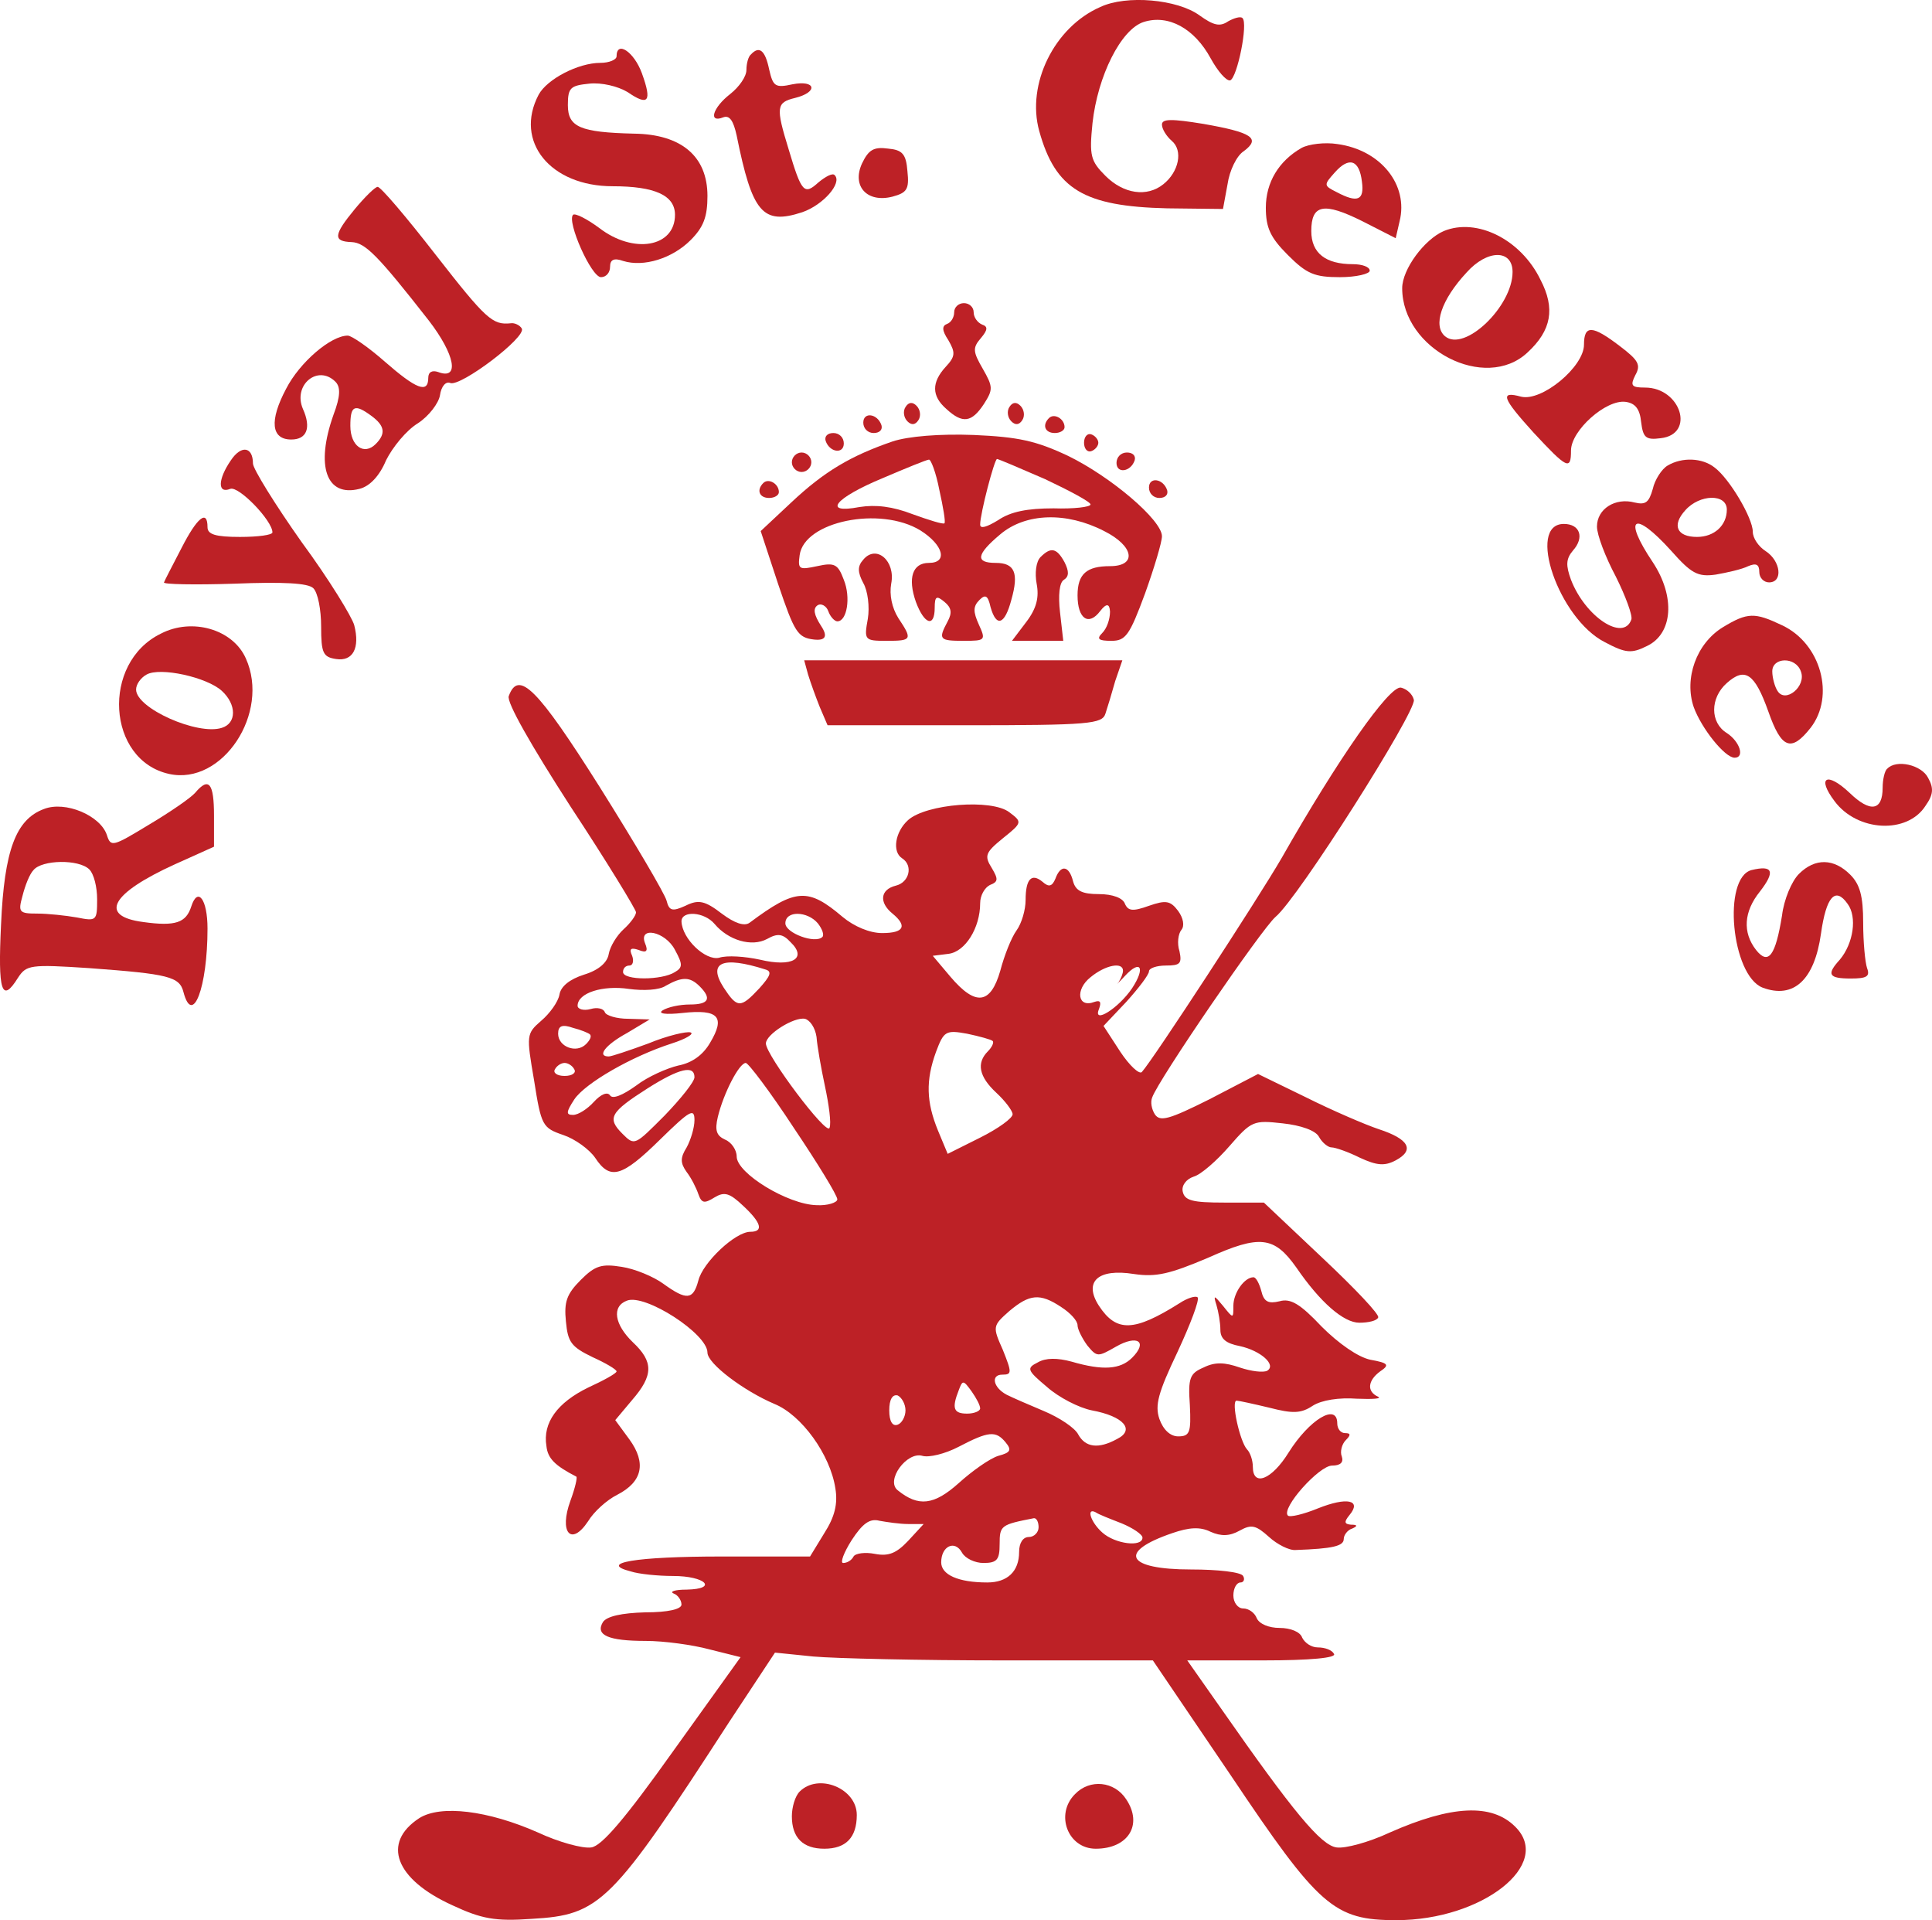 <svg viewBox="0 0 297.56 295.68" xmlns="http://www.w3.org/2000/svg" data-name="Layer 2" id="Layer_2">
  <defs>
    <style>
      .cls-1 {
        fill: #bd2126;
        fill-rule: evenodd;
      }
    </style>
  </defs>
  <g data-name="New Layer" id="New_Layer">
    <g>
      <path d="M169.46,1.08c-7.1,3.1-11.4,11.9-9.4,19.1,2.5,9,6.9,11.6,19.7,11.9l8.6.1.7-3.8c.3-2.1,1.4-4.4,2.5-5.1,2.7-2,1.2-2.9-6.2-4.2-4.9-.8-6.4-.8-6.4.1,0,.7.7,1.8,1.5,2.5,1.8,1.5,1.1,4.8-1.3,6.7-2.5,2-6.1,1.5-8.9-1.3-2.3-2.3-2.5-3.1-2-8.1.8-7.3,4.4-14.5,7.9-15.6,3.8-1.2,7.8,1,10.3,5.6,1.1,2,2.4,3.5,3,3.4,1.1-.4,2.8-8.8,1.9-9.6-.3-.3-1.3,0-2.2.5-1.3.9-2.3.6-4.4-.9-3.4-2.5-11.3-3.2-15.3-1.3Z" class="cls-1"></path>
      <path d="M94.96,8.68c0,.5-1.1,1-2.5,1-3.4,0-8.2,2.5-9.5,4.9-3.8,7.2,1.8,14.1,11.4,14.1,6.5,0,9.6,1.4,9.6,4.4,0,5-6.4,6.1-11.7,2-1.9-1.4-3.7-2.3-4-2-1,1,2.8,9.6,4.3,9.6.8,0,1.4-.7,1.4-1.6,0-1.1.6-1.4,2-.9,3.2,1,7.6-.4,10.4-3.2,2-2,2.6-3.6,2.6-6.8,0-6.1-4-9.5-11.3-9.6-8.3-.2-10.2-1-10.2-4.4,0-2.7.4-3,3.3-3.3,1.9-.2,4.4.4,5.9,1.3,3.2,2.2,3.8,1.5,2.2-2.9-1.2-3.3-3.9-5.1-3.9-2.6Z" class="cls-1"></path>
      <path d="M115.66,8.38c-.4.3-.7,1.4-.7,2.4s-1.1,2.6-2.5,3.7c-2.7,2.1-3.4,4.5-1.1,3.6,1-.4,1.6.5,2.1,2.8,2.4,11.9,4,13.8,10.1,11.8,3.2-1.1,6.2-4.5,5-5.7-.3-.4-1.4.2-2.5,1.1-2.2,2-2.6,1.6-4.6-5.1-2-6.5-1.9-7.2,1-7.9,3.6-.9,3.2-2.8-.4-2.1-2.7.6-3,.3-3.6-2.3-.6-2.9-1.5-3.7-2.8-2.3Z" class="cls-1"></path>
      <path d="M200.46,22.78c-3.5,2-5.5,5.3-5.5,9.2,0,3.1.7,4.6,3.4,7.3,2.9,2.9,4.1,3.4,8,3.4,2.5,0,4.6-.5,4.6-1,0-.6-1.2-1-2.6-1-4.2,0-6.4-1.7-6.4-5.1,0-4.1,1.9-4.5,7.9-1.5l5.1,2.6.6-2.6c1.4-5.6-2.9-11-9.6-11.9-1.9-.3-4.4,0-5.5.6ZM209.76,27.98c.4,2.9-.7,3.3-3.9,1.6-2-1-2-1.1-.3-3,2.2-2.5,3.8-2,4.2,1.4Z" class="cls-1"></path>
      <path d="M132.76,25.18c-1.6,3.5.8,6.1,4.7,5.1,2.2-.6,2.6-1.1,2.3-3.9-.2-2.7-.8-3.3-3-3.5-2.2-.3-3,.2-4,2.3Z" class="cls-1"></path>
      <path d="M54.66,32.18c-3.3,4-3.4,5-.5,5.1,2.1.1,4,2,11.9,12.1,4,5.2,4.8,9.2,1.4,7.9-.9-.3-1.5,0-1.5.9,0,2.5-1.9,1.7-6.7-2.5-2.5-2.2-5.1-4-5.7-4-2.6,0-7.4,4.1-9.5,8.2-2.6,4.9-2.3,7.8.8,7.8,2.4,0,3.1-1.8,1.8-4.7-1.6-3.7,2.3-6.9,5-4.2.8.8.8,2.2-.3,5.1-2.8,7.9-1.1,12.7,4,11.4,1.6-.4,3.1-2,4.1-4.4,1-2,3.1-4.6,4.9-5.7,1.7-1.1,3.2-3.1,3.4-4.3.2-1.4.9-2.2,1.6-1.9,1.6.6,11.8-7.1,11-8.4-.3-.5-1.1-.9-1.7-.8-2.8.3-3.8-.6-11.6-10.6-4.5-5.8-8.5-10.5-8.9-10.4-.4,0-2,1.6-3.5,3.4ZM57.26,64.08c2,1.5,2.2,2.7.6,4.3-1.8,1.8-3.9.3-3.9-2.8s.6-3.5,3.3-1.5Z" class="cls-1"></path>
      <path d="M222.36,35.58c-3,1.3-6.4,5.9-6.4,8.8,0,9.4,12.8,16,19.3,9.9,3.7-3.4,4.3-6.8,2-11.2-3-6.2-9.8-9.6-14.9-7.5ZM232.96,41.88c0,5.3-7.4,12.4-10.4,9.9-1.9-1.6-.6-5.6,3.3-9.8,3.2-3.6,7.1-3.6,7.1-.1Z" class="cls-1"></path>
      <path d="M146.96,48.08c0,.8-.5,1.6-1.1,1.8-.8.3-.8,1,.2,2.5,1.1,1.9,1.1,2.5-.4,4.1-2.2,2.4-2.2,4.5.1,6.5,2.5,2.3,3.9,2.1,5.8-.8,1.4-2.2,1.4-2.6-.2-5.4-1.5-2.6-1.6-3.2-.3-4.7,1.1-1.3,1.1-1.8.2-2.1-.7-.3-1.3-1.1-1.3-1.9s-.7-1.4-1.5-1.4-1.5.6-1.5,1.4Z" class="cls-1"></path>
      <path d="M243.96,53.08c0,3.4-6.5,8.8-9.7,8-3.3-.9-2.9.2,1.9,5.5,5.2,5.6,5.8,5.9,5.8,2.8s5.4-7.9,8.4-7.5c1.5.2,2.2,1.1,2.4,3.1.3,2.4.7,2.8,3,2.5,5.4-.6,3.1-7.8-2.4-7.8-2.1,0-2.3-.3-1.5-1.9.9-1.6.5-2.3-2.4-4.5-4.2-3.2-5.5-3.3-5.5-.2Z" class="cls-1"></path>
      <path d="M139.46,62.68c-.4.6-.3,1.6.3,2.2s1.2.6,1.7-.2c.4-.6.3-1.6-.3-2.2s-1.2-.6-1.7.2Z" class="cls-1"></path>
      <path d="M155.46,62.68c-.4.6-.3,1.6.3,2.2s1.2.6,1.7-.2c.4-.6.3-1.6-.3-2.2s-1.2-.6-1.7.2Z" class="cls-1"></path>
      <path d="M132.96,65.08c0,.9.7,1.6,1.6,1.6s1.4-.5,1.2-1.2c-.6-1.8-2.8-2.1-2.8-.4Z" class="cls-1"></path>
      <path d="M161.56,64.38c-1.1,1.1-.6,2.3.9,2.3.8,0,1.5-.4,1.5-.9,0-1.3-1.6-2.2-2.4-1.4Z" class="cls-1"></path>
      <path d="M127.16,67.88c.6,1.8,2.8,2.1,2.8.4,0-.9-.7-1.6-1.6-1.6s-1.4.5-1.2,1.2Z" class="cls-1"></path>
      <path d="M137.46,67.98c-6.4,2.2-10.5,4.6-15.6,9.4l-4.7,4.4,2.7,8.2c2.5,7.4,3,8.2,5.5,8.5q2.7.3,1.1-2.1c-1.1-1.7-1.3-2.7-.5-3.2.5-.3,1.3.1,1.6.9.3.9,1,1.6,1.4,1.6,1.5,0,2.1-3.7,1-6.4-.9-2.4-1.4-2.7-4.1-2.1-2.8.6-3,.5-2.7-1.7.7-5.2,12.4-7.6,18.6-3.8,3.5,2.2,4.3,5,1.3,5-2.5,0-3.3,2.3-2,6,1.3,3.5,2.9,4,2.9.9,0-1.8.3-1.9,1.5-.9,1.1.9,1.2,1.7.5,3-1.5,2.8-1.3,3,2.5,3,3.3,0,3.4-.1,2.3-2.5-.9-2-.9-2.8.1-3.8.9-.9,1.3-.7,1.7,1.1.9,3.2,2.2,2.7,3.2-1.1,1.2-4.2.5-5.7-2.4-5.7-3.2,0-3-1.3.7-4.4,3.9-3.3,10.2-3.5,16-.5,4.6,2.3,5.1,5.4.9,5.4-3.6,0-5,1.2-5,4.5,0,3.6,1.7,4.8,3.5,2.4q1.4-1.8,1.5.1c0,1.2-.5,2.6-1.2,3.3-.9.9-.6,1.2,1.4,1.2,2.2,0,2.8-.8,5.2-7.3,1.4-3.9,2.6-7.9,2.6-8.8,0-2.5-7.9-9.2-14.5-12.4-4.9-2.3-7.6-2.9-14.5-3.2-5.2-.2-10.1.2-12.5,1ZM144.66,75.38c.6,2.7,1,5,.8,5.2s-2.4-.5-4.9-1.4c-3.1-1.2-5.7-1.5-8.2-1.1-5.8,1.1-3.8-1.4,3.7-4.5,3.5-1.5,6.7-2.8,7-2.8.3-.1,1.1,2,1.6,4.6ZM160.96,73.78c3.8,1.8,7,3.5,7,3.9s-2.6.7-5.7.6c-4,0-6.6.5-8.5,1.8-1.8,1.1-2.8,1.4-2.8.7,0-1.7,2.2-10.1,2.6-10.1.2,0,3.5,1.4,7.4,3.1Z" class="cls-1"></path>
      <path d="M166.96,68.18c0,.9.5,1.5,1.1,1.3s1.1-.8,1.1-1.3-.5-1.1-1.1-1.3-1.1.4-1.1,1.3Z" class="cls-1"></path>
      <path d="M35.56,70.88c-2,2.9-2.1,5.2-.1,4.4,1.3-.5,6.5,4.9,6.5,6.7,0,.4-2.2.7-5,.7-3.8,0-5-.4-5-1.5,0-2.8-1.6-1.5-4,3.2-1.4,2.7-2.6,5-2.7,5.3-.2.3,4.7.4,10.8.2,7.6-.3,11.4-.1,12.2.7.7.7,1.2,3.3,1.2,5.9,0,4.1.3,4.7,2.3,5,2.6.4,3.7-1.7,2.8-5.2-.3-1.2-3.9-7.1-8.1-12.8-4.1-5.8-7.5-11.3-7.5-12.1,0-2.6-1.8-2.9-3.4-.5Z" class="cls-1"></path>
      <path d="M121.96,71.18c0,.8.7,1.5,1.5,1.5s1.5-.7,1.5-1.5-.7-1.5-1.5-1.5-1.5.7-1.5,1.5Z" class="cls-1"></path>
      <path d="M171.96,71.28c0,1.7,2.2,1.4,2.8-.4.2-.7-.3-1.2-1.2-1.2s-1.6.7-1.6,1.6Z" class="cls-1"></path>
      <path d="M256.86,71.68c-.9.5-2,2.2-2.3,3.6-.6,2.1-1.1,2.5-2.8,2.1-3-.8-5.8,1-5.8,3.7,0,1.3,1.3,4.7,2.9,7.7,1.5,3,2.6,6,2.4,6.6-1.2,3.5-7.1-.4-9.3-6.1-.8-2.2-.8-3.2.3-4.5,1.8-2,1.1-4.1-1.4-4.1-5.8,0-.8,14.6,6.3,18.2,3.2,1.7,4.1,1.8,6.5.6,4-1.9,4.4-7.6.9-12.9-4.7-7-2.9-8.1,2.8-1.8,3.1,3.5,4.1,4.1,6.9,3.7,1.7-.3,4-.8,5-1.3,1.2-.5,1.7-.3,1.7.9,0,.9.7,1.6,1.5,1.6,2.2,0,1.8-3.3-.5-4.8-1.1-.7-2-2-2-3,0-2.1-3.6-8.2-5.9-9.9-1.9-1.5-5-1.6-7.2-.3ZM265.96,78.48c0,2.4-1.9,4.2-4.6,4.2-3.1,0-3.9-1.8-1.8-4.1,2.2-2.5,6.4-2.6,6.4-.1Z" class="cls-1"></path>
      <path d="M117.56,74.38c-1.1,1.1-.6,2.3.9,2.3.8,0,1.5-.4,1.5-.9,0-1.3-1.6-2.2-2.4-1.4Z" class="cls-1"></path>
      <path d="M176.96,75.08c0,.9.7,1.6,1.6,1.6s1.4-.5,1.2-1.2c-.6-1.8-2.8-2.1-2.8-.4Z" class="cls-1"></path>
      <path d="M132.96,86.18c-.9,1-.9,1.9,0,3.6.7,1.2,1,3.7.7,5.5-.6,3.3-.5,3.4,2.9,3.4,3.9,0,4-.2,1.8-3.5-1-1.6-1.4-3.6-1.1-5.3.7-3.5-2.3-6.1-4.3-3.7Z" class="cls-1"></path>
      <path d="M160.26,85.78c-.7.7-.9,2.5-.6,4.1.4,2.1,0,3.8-1.6,5.9l-2.2,2.9h7.9l-.5-4.4c-.3-2.6-.1-4.6.6-5,.8-.5.8-1.3.1-2.7-1.2-2.2-2.1-2.4-3.7-.8Z" class="cls-1"></path>
      <path d="M265.36,96.58c-4.1,2.5-6,7.9-4.5,12.3,1.2,3.3,4.8,7.8,6.3,7.8,1.6,0,.8-2.5-1.2-3.8-2.6-1.6-2.6-5.4,0-7.7,2.8-2.5,4.3-1.5,6.4,4.4,2,5.7,3.5,6.3,6.5,2.5,3.8-4.9,1.6-13-4.4-15.8-4.2-2-5.3-2-9.1.3ZM277.36,103.38c.9,2.3-2.4,5-3.6,3-.4-.6-.8-2-.8-3,0-2.2,3.6-2.3,4.4,0Z" class="cls-1"></path>
      <path d="M24.76,97.58c-9.2,4.5-8.3,19.5,1.3,21.6,8.2,1.8,15.6-9.4,11.8-17.8-2-4.5-8.3-6.3-13.1-3.8ZM34.16,106.38c2.3,2.1,2.3,5,0,5.7-3.7,1.2-13.2-3-13.2-5.9,0-.8.7-1.8,1.6-2.3,2.1-1.2,9.3.4,11.6,2.5Z" class="cls-1"></path>
      <path d="M124.46,103.88c.4,1.3,1.2,3.5,1.8,5l1.2,2.8h21.1c19.3,0,21.2-.2,21.7-1.8.3-.9,1-3.2,1.5-5l1.1-3.2h-49l.6,2.2Z" class="cls-1"></path>
      <path d="M78.36,107.18c-.4.9,3.5,7.7,9.5,17,5.6,8.5,10.1,15.9,10.1,16.3,0,.5-.9,1.7-1.9,2.6-1.1,1-2.1,2.7-2.3,3.8-.2,1.3-1.5,2.5-3.8,3.2-2.2.7-3.6,1.8-3.8,3.1-.2,1.1-1.5,2.9-2.8,4-2.3,2-2.3,2.2-1.1,9.2,1.1,7,1.3,7.3,4.5,8.4,1.8.6,4,2.2,4.9,3.5,2.3,3.5,4.1,3,10-2.8,4.6-4.5,5.3-4.9,5.3-3,0,1.2-.6,3.1-1.2,4.2-1,1.6-1,2.4,0,3.8.7.9,1.5,2.5,1.8,3.4.5,1.4.9,1.5,2.5.5,1.5-.9,2.3-.7,4.4,1.3,2.8,2.6,3.2,4,1.1,4-2.3,0-7.3,4.7-8,7.5-.8,3-1.8,3.1-5.4.5-1.5-1.1-4.4-2.3-6.4-2.6-3.1-.5-4.1-.2-6.3,2s-2.6,3.4-2.3,6.4c.3,3.2.8,3.9,4.1,5.5,2,.9,3.7,1.9,3.7,2.2s-2,1.4-4.4,2.5c-4.7,2.3-7,5.4-6.4,9,.2,1.9,1.3,3,4.6,4.7.2.1-.2,1.8-.9,3.7-1.8,4.9.1,7.1,2.7,3.2.9-1.5,2.9-3.3,4.5-4.1,3.9-2,4.5-4.9,1.9-8.5l-2.2-3,2.6-3.1c3.3-3.8,3.3-5.9.1-8.9-2.8-2.7-3.3-5.5-.9-6.4,2.8-1.1,12.4,5.1,12.4,8,0,1.7,5.6,5.9,10.3,7.9,4.2,1.7,8.6,7.8,9.4,13,.4,2.4-.1,4.4-1.7,6.9l-2.2,3.6h-13.6c-13.3,0-19.1,1-14,2.3,1.2.4,4.2.7,6.5.7,5,0,7,2,2.1,2.1-1.8,0-2.7.3-2,.6.6.2,1.2,1,1.2,1.7s-2,1.2-5.6,1.2c-3.6.1-5.9.6-6.5,1.5-1.2,2,.8,2.9,6.6,2.9,2.8,0,7.2.6,9.8,1.3l4.8,1.2-10.4,14.5c-7.4,10.4-11,14.6-12.6,14.8-1.3.2-5-.8-8.2-2.3-7.7-3.4-15-4.3-18.3-2.2-5.8,3.8-3.7,9.4,5.1,13.4,4.5,2.1,6.6,2.5,12.2,2.1,10.6-.6,12.3-2.3,30.5-30.4l7-10.6,5.9.6c3.3.3,16.4.6,29.2.6h23.1l12,17.7c13.6,20.3,15.9,22.3,25.5,22.3,13.2,0,24.2-8.6,18.3-14.4-3.6-3.6-9.8-3.3-19.3.9-3.2,1.5-6.9,2.5-8.2,2.3-2.4-.3-6.7-5.5-17.8-21.4l-5.2-7.4h11.6c7.5,0,11.4-.4,11-1-.3-.6-1.4-1-2.5-1-1,0-2-.7-2.4-1.5-.3-.9-1.8-1.5-3.5-1.5-1.6,0-3.1-.6-3.5-1.5-.3-.8-1.2-1.5-2.1-1.5-.8,0-1.5-.9-1.5-2s.5-2,1.1-2c.5,0,.7-.5.4-1-.3-.6-3.9-1-8-1-10,0-11.4-2.7-2.9-5.6,2.6-.9,4.3-1,5.9-.2,1.6.7,2.9.7,4.5-.2,1.8-1,2.5-.8,4.5,1,1.2,1.1,3.1,2.1,4.1,2,5.7-.2,7.4-.6,7.4-1.7,0-.6.6-1.4,1.3-1.6.9-.4.8-.6-.2-.6-1-.1-1.1-.4-.2-1.5,1.9-2.3-.4-2.8-4.9-1-2.2.9-4.3,1.4-4.6,1.1-1.1-1.1,4.8-7.7,6.8-7.7,1.3,0,1.8-.5,1.5-1.4-.3-.7,0-1.9.6-2.5.8-.8.8-1.1-.1-1.1-.7,0-1.2-.7-1.2-1.5,0-3.2-4.3-.6-7.5,4.5-2.6,4.2-5.5,5.3-5.5,2.2,0-1-.4-2.2-.9-2.7-1.1-1.2-2.5-7.5-1.6-7.5.3,0,2.6.5,5.1,1.1,3.5.9,4.8.9,6.6-.3,1.4-.9,4.1-1.3,6.8-1.1,2.5.1,3.9,0,3.3-.3-1.8-.8-1.6-2.5.3-3.9,1.5-1,1.3-1.3-1.5-1.8-1.9-.4-4.9-2.5-7.5-5.1-3.3-3.5-4.8-4.4-6.5-3.9-1.7.4-2.4.1-2.8-1.6-.3-1.1-.8-2.1-1.2-2.1-1.4,0-3.1,2.4-3.1,4.4s0,2-1.6,0c-1.4-1.7-1.5-1.7-1-.1.3,1,.6,2.7.6,3.8,0,1.4.9,2.1,3,2.5,3.2.7,5.7,2.9,4.2,3.8-.6.3-2.4.1-4.2-.5-2.3-.8-3.8-.9-5.6,0-2.1.9-2.4,1.6-2.1,5.8.2,4.2,0,4.8-1.8,4.8-1.2,0-2.3-1-2.9-2.7-.7-2.1-.2-4,2.8-10.3,2-4.3,3.4-8,3.1-8.4-.3-.3-1.6.1-2.8.9-7,4.4-9.7,4.5-12.4.4-2.4-3.7-.2-5.8,5.4-4.9,3.4.5,5.5,0,11.4-2.5,8-3.6,10.2-3.3,13.6,1.5,3.7,5.4,7.3,8.5,9.7,8.5,1.4,0,2.7-.3,2.9-.8.3-.4-3.6-4.5-8.6-9.2l-9-8.5h-6.1c-4.9,0-6.1-.3-6.4-1.7-.2-.9.5-1.9,1.7-2.3,1.1-.3,3.6-2.5,5.5-4.7,3.4-3.9,3.7-4,8.2-3.5,2.8.3,5.1,1.1,5.6,2.1.5.9,1.4,1.6,1.9,1.6.6,0,2.6.7,4.4,1.6,2.6,1.2,3.8,1.3,5.5.4,3-1.6,2-3.3-2.6-4.8-2.1-.7-7.2-2.9-11.2-4.9l-7.4-3.6-7.5,3.9c-6.2,3.1-7.6,3.5-8.4,2.3-.5-.8-.7-1.9-.4-2.6,1-2.8,16.9-26,19-27.8,3.5-2.9,21.6-31.5,21.3-33.4-.2-.9-1.1-1.7-2-1.9-1.8-.3-9.7,11-18.4,26.3-3.6,6.2-19.7,30.9-21.5,32.9-.4.4-1.9-1-3.3-3.1l-2.6-4,3.5-3.7c1.9-2.1,3.5-4.2,3.5-4.7s1.2-.9,2.6-.9c2.2,0,2.5-.3,2.1-2.2-.4-1.2-.2-2.7.3-3.3s.3-1.8-.5-2.9c-1.2-1.6-1.9-1.7-4.5-.8-2.5.9-3.2.8-3.7-.3-.3-.9-1.9-1.5-4-1.5-2.6,0-3.6-.5-4-2-.6-2.4-1.9-2.6-2.7-.4-.5,1.2-1,1.4-2,.5-1.7-1.4-2.6-.4-2.6,2.8,0,1.5-.6,3.6-1.4,4.7s-1.9,3.9-2.5,6.2c-1.5,5.2-3.8,5.5-7.7.9l-2.7-3.2,2.4-.3c2.6-.3,4.9-4,4.9-7.8,0-1.2.7-2.4,1.5-2.8,1.3-.5,1.3-.9.3-2.6-1.2-1.9-1-2.4,1.7-4.6,3-2.4,3-2.5,1-4-2.7-2.1-12.8-1.3-15.6,1.2-2,1.8-2.5,4.9-.9,5.9,1.7,1.1,1.1,3.7-1,4.2-2.4.6-2.6,2.6-.5,4.3,2.3,1.9,1.8,3-1.6,3-1.9,0-4.3-1-6.1-2.5-5.3-4.5-7.2-4.4-14.3.9-.8.6-2.3.1-4.3-1.4-2.6-2-3.6-2.2-5.6-1.2-2,.9-2.5.8-2.9-.8-.3-1.1-4.9-8.9-10.3-17.5-9.6-15.2-12.5-18.1-14-14ZM110.06,142.28c2.1,2.5,5.7,3.6,8.1,2.3,1.6-.9,2.4-.8,3.6.5,2.6,2.5.3,3.9-4.7,2.7-2.3-.5-5.1-.7-6.3-.3-2.1.5-5.7-2.9-5.8-5.6,0-1.7,3.5-1.5,5.1.4ZM125.96,142.18c.7.9,1,1.8.7,2.1-1.1,1.1-5.7-.6-5.7-2.1,0-2,3.4-1.9,5,0ZM103.96,146.28c1.2,2.2,1.2,2.7,0,3.4-2,1.3-8,1.3-8,0,0-.6.4-1,1-1,.5,0,.7-.7.4-1.5-.5-1.1-.2-1.3,1-.9,1.2.5,1.5.2,1-1-1.1-2.7,3.1-1.9,4.6,1ZM117.86,149.28c1.1.3.8,1-.9,2.9-2.9,3.1-3.4,3.1-5.5-.1-2.5-3.9-.2-4.9,6.4-2.8ZM172.96,149.48c0,.4-.3,1.2-.7,1.8-.5.5,0,.1,1-1,2.4-2.6,3.2-1.3,1.1,1.9-2.1,3.1-6.1,5.6-5.1,3.2.4-1.1.2-1.4-.7-1.1-2.6,1-3-1.9-.6-3.8,2.3-1.9,5-2.4,5-1ZM107.76,151.88c1.9,1.9,1.4,2.8-1.5,2.8-1.6,0-3.4.4-4.2.9s.4.7,3.1.4c5.5-.6,6.6.6,4.2,4.6-1.1,1.9-2.8,3.1-4.9,3.5-1.7.4-4.7,1.7-6.5,3.1-2.1,1.5-3.6,2.1-4,1.5s-1.4-.2-2.5,1c-1,1.1-2.4,2-3.2,2-1.1,0-1.1-.4.2-2.4,1.7-2.5,8.8-6.6,15-8.6,2.2-.7,3.5-1.5,2.9-1.7s-3.6.5-6.5,1.7c-3,1.1-5.7,2-6.1,2-1.9,0-.5-1.8,2.8-3.6l3.5-2.1-3.3-.1c-1.8,0-3.4-.5-3.6-1-.2-.6-1.2-.8-2.2-.5-1.1.3-2,0-2-.5,0-2,3.9-3.2,7.9-2.6,2.2.3,4.7.2,5.7-.5,2.5-1.4,3.7-1.4,5.2.1ZM125.76,159.68c.1,1.4.7,4.8,1.3,7.6s1,5.7.7,6.4c-.4,1.3-9.8-11.2-9.8-13,0-1.4,4.3-4.1,6-3.8.8.2,1.6,1.4,1.8,2.8ZM90.86,159.28c.3.3,0,.9-.6,1.5-1.5,1.5-4.3.4-4.3-1.6,0-1.2.6-1.5,2.3-.9,1.2.3,2.4.8,2.6,1ZM152.86,160.28c.3.2-.1,1-.7,1.6-1.8,1.8-1.4,3.9,1.3,6.4,1.4,1.3,2.5,2.8,2.5,3.3,0,.6-2.2,2.2-5,3.6l-5,2.5-1.5-3.6c-1.8-4.4-1.9-7.7-.3-12.1,1.2-3.2,1.5-3.4,4.8-2.8,1.9.4,3.7.9,3.9,1.1ZM88.46,164.68c.3.5-.3,1-1.5,1s-1.8-.5-1.5-1c.3-.6,1-1,1.5-1s1.2.4,1.5,1ZM122.26,173.68c3.7,5.5,6.7,10.4,6.7,11,0,.5-1.5,1-3.2.9-4.4-.1-12.3-4.9-12.3-7.5,0-1-.8-2.2-1.8-2.6-1.3-.6-1.6-1.4-1.1-3.5.9-3.7,3.3-8.3,4.3-8.3.4,0,3.8,4.5,7.4,10ZM106.96,165.88c0,.7-2.1,3.3-4.6,5.9-4.6,4.6-4.6,4.7-6.5,2.8-2.4-2.4-1.9-3.3,3.9-7,4.9-3.1,7.2-3.6,7.2-1.7ZM163.46,201.28c1.4.9,2.5,2.1,2.5,2.8,0,.6.7,2,1.5,3.1,1.5,1.8,1.6,1.8,4.4.2,3.3-1.9,5-.8,2.5,1.7-1.8,1.8-4.5,2-9.3.6-2.2-.6-4-.6-5.2.1-1.8.9-1.7,1.2,1.4,3.8,1.8,1.6,4.9,3.2,6.9,3.6,4.9.9,6.7,3,3.9,4.4-2.9,1.6-4.9,1.3-6-.7-.5-1-2.9-2.6-5.3-3.6s-4.9-2.1-5.7-2.5c-2.1-1.1-2.5-3.1-.7-3.1,1.5,0,1.5-.3.1-3.8-1.6-3.6-1.6-3.7,1-6,3.1-2.6,4.7-2.8,8-.6ZM150.96,216.88c0,.4-.9.8-2,.8-2.1,0-2.4-.8-1.3-3.6.6-1.6.7-1.6,2,.2.7,1,1.3,2.1,1.3,2.6ZM139.46,217.18c0,1-.6,2-1.2,2.2-.8.3-1.3-.5-1.3-2.2s.5-2.5,1.3-2.3c.6.3,1.2,1.3,1.2,2.3ZM154.86,222.08c1,1.2.8,1.6-1.1,2.1-1.3.4-4,2.3-6.1,4.2-3.8,3.4-6.2,3.7-9.4,1.1-1.9-1.5,1.4-6,3.8-5.3,1,.3,3.5-.3,5.6-1.4,4.6-2.4,5.7-2.5,7.2-.7ZM172.76,234.58c1.7.7,3.2,1.7,3.2,2.2,0,1.5-4.2,1-6.2-.8-1.8-1.6-2.5-3.9-1-3.1.4.3,2.2,1,4,1.7ZM139.86,234.68h2.4l-2.4,2.6c-1.8,1.9-3,2.4-5.1,2-1.5-.3-3-.1-3.3.4-.3.6-1,1-1.6,1-.5,0,.1-1.6,1.3-3.5,1.7-2.6,2.8-3.4,4.3-3,1.1.2,3.1.5,4.4.5ZM159.96,235.18c0,.8-.7,1.5-1.5,1.5-.9,0-1.5.9-1.5,2.3,0,3-1.8,4.7-4.9,4.7-4.5,0-7.1-1.2-7.1-3.1,0-2.5,2.1-3.5,3.2-1.5.5.9,2,1.6,3.3,1.6,2.1,0,2.5-.5,2.5-2.9,0-2.9.2-3,5.3-4,.4,0,.7.6.7,1.4Z" class="cls-1"></path>
      <path d="M290.66,118.38c-.4.3-.7,1.7-.7,2.9,0,3.6-1.9,3.9-5.1.8-3.5-3.3-5.1-2.4-2.3,1.3,3.5,4.7,11.2,5.1,14,.7,1.2-1.7,1.3-2.7.4-4.3-1-2-4.9-2.9-6.3-1.4Z" class="cls-1"></path>
      <path d="M30.06,122.08c-.7.8-3.9,3-7.1,4.9-5.6,3.4-5.9,3.5-6.5,1.6-1-3-6.4-5.3-9.7-4-4.3,1.6-6.1,6.3-6.6,17.8-.5,10.3.1,12.2,2.6,8.2,1.3-2,1.9-2.1,11-1.5,12.2.9,13.9,1.3,14.5,3.7,1.4,5.3,3.7-.7,3.7-9.8,0-4.5-1.5-6.5-2.5-3.4-.8,2.5-2.4,3.1-7.4,2.4-6.9-.9-5-4.4,4.9-8.9l6-2.7v-4.8c0-5-.8-6-2.9-3.5ZM13.76,133.88c.7.7,1.2,2.7,1.2,4.6,0,3.3-.1,3.4-3.1,2.8-1.7-.3-4.5-.6-6.1-.6-2.8,0-3-.2-2.3-2.7.4-1.6,1.1-3.4,1.7-4,1.3-1.6,7-1.7,8.6-.1Z" class="cls-1"></path>
      <path d="M277.06,134.58c-1.1,1.1-2.3,3.9-2.6,6.4-1,6.2-2.1,7.7-4,5.3-2.1-2.7-1.9-5.9.6-9,2.4-3.1,2-4.1-1.3-3.3-4.5,1.2-3.1,16.2,1.7,18.1,4.8,1.8,8-1.2,9-8.3.8-5.7,2.2-7.3,4.1-4.6,1.5,2,.9,6.1-1.2,8.6-2.1,2.3-1.7,2.9,1.7,2.9,2.4,0,3-.3,2.5-1.6-.3-.9-.6-4-.6-7,0-4.1-.5-5.9-2-7.4-2.5-2.5-5.4-2.6-7.9-.1Z" class="cls-1"></path>
      <path d="M123.16,275.88c-.7.7-1.2,2.4-1.2,3.8,0,3.3,1.7,5,5,5s5-1.7,5-5.2c0-4.1-5.9-6.5-8.8-3.6Z" class="cls-1"></path>
      <path d="M165.56,276.28c-3.1,3.1-1.1,8.4,3.2,8.4,5,0,7.3-3.7,4.7-7.6-1.8-2.8-5.6-3.2-7.9-.8Z" class="cls-1"></path>
    </g>
  </g>
</svg>